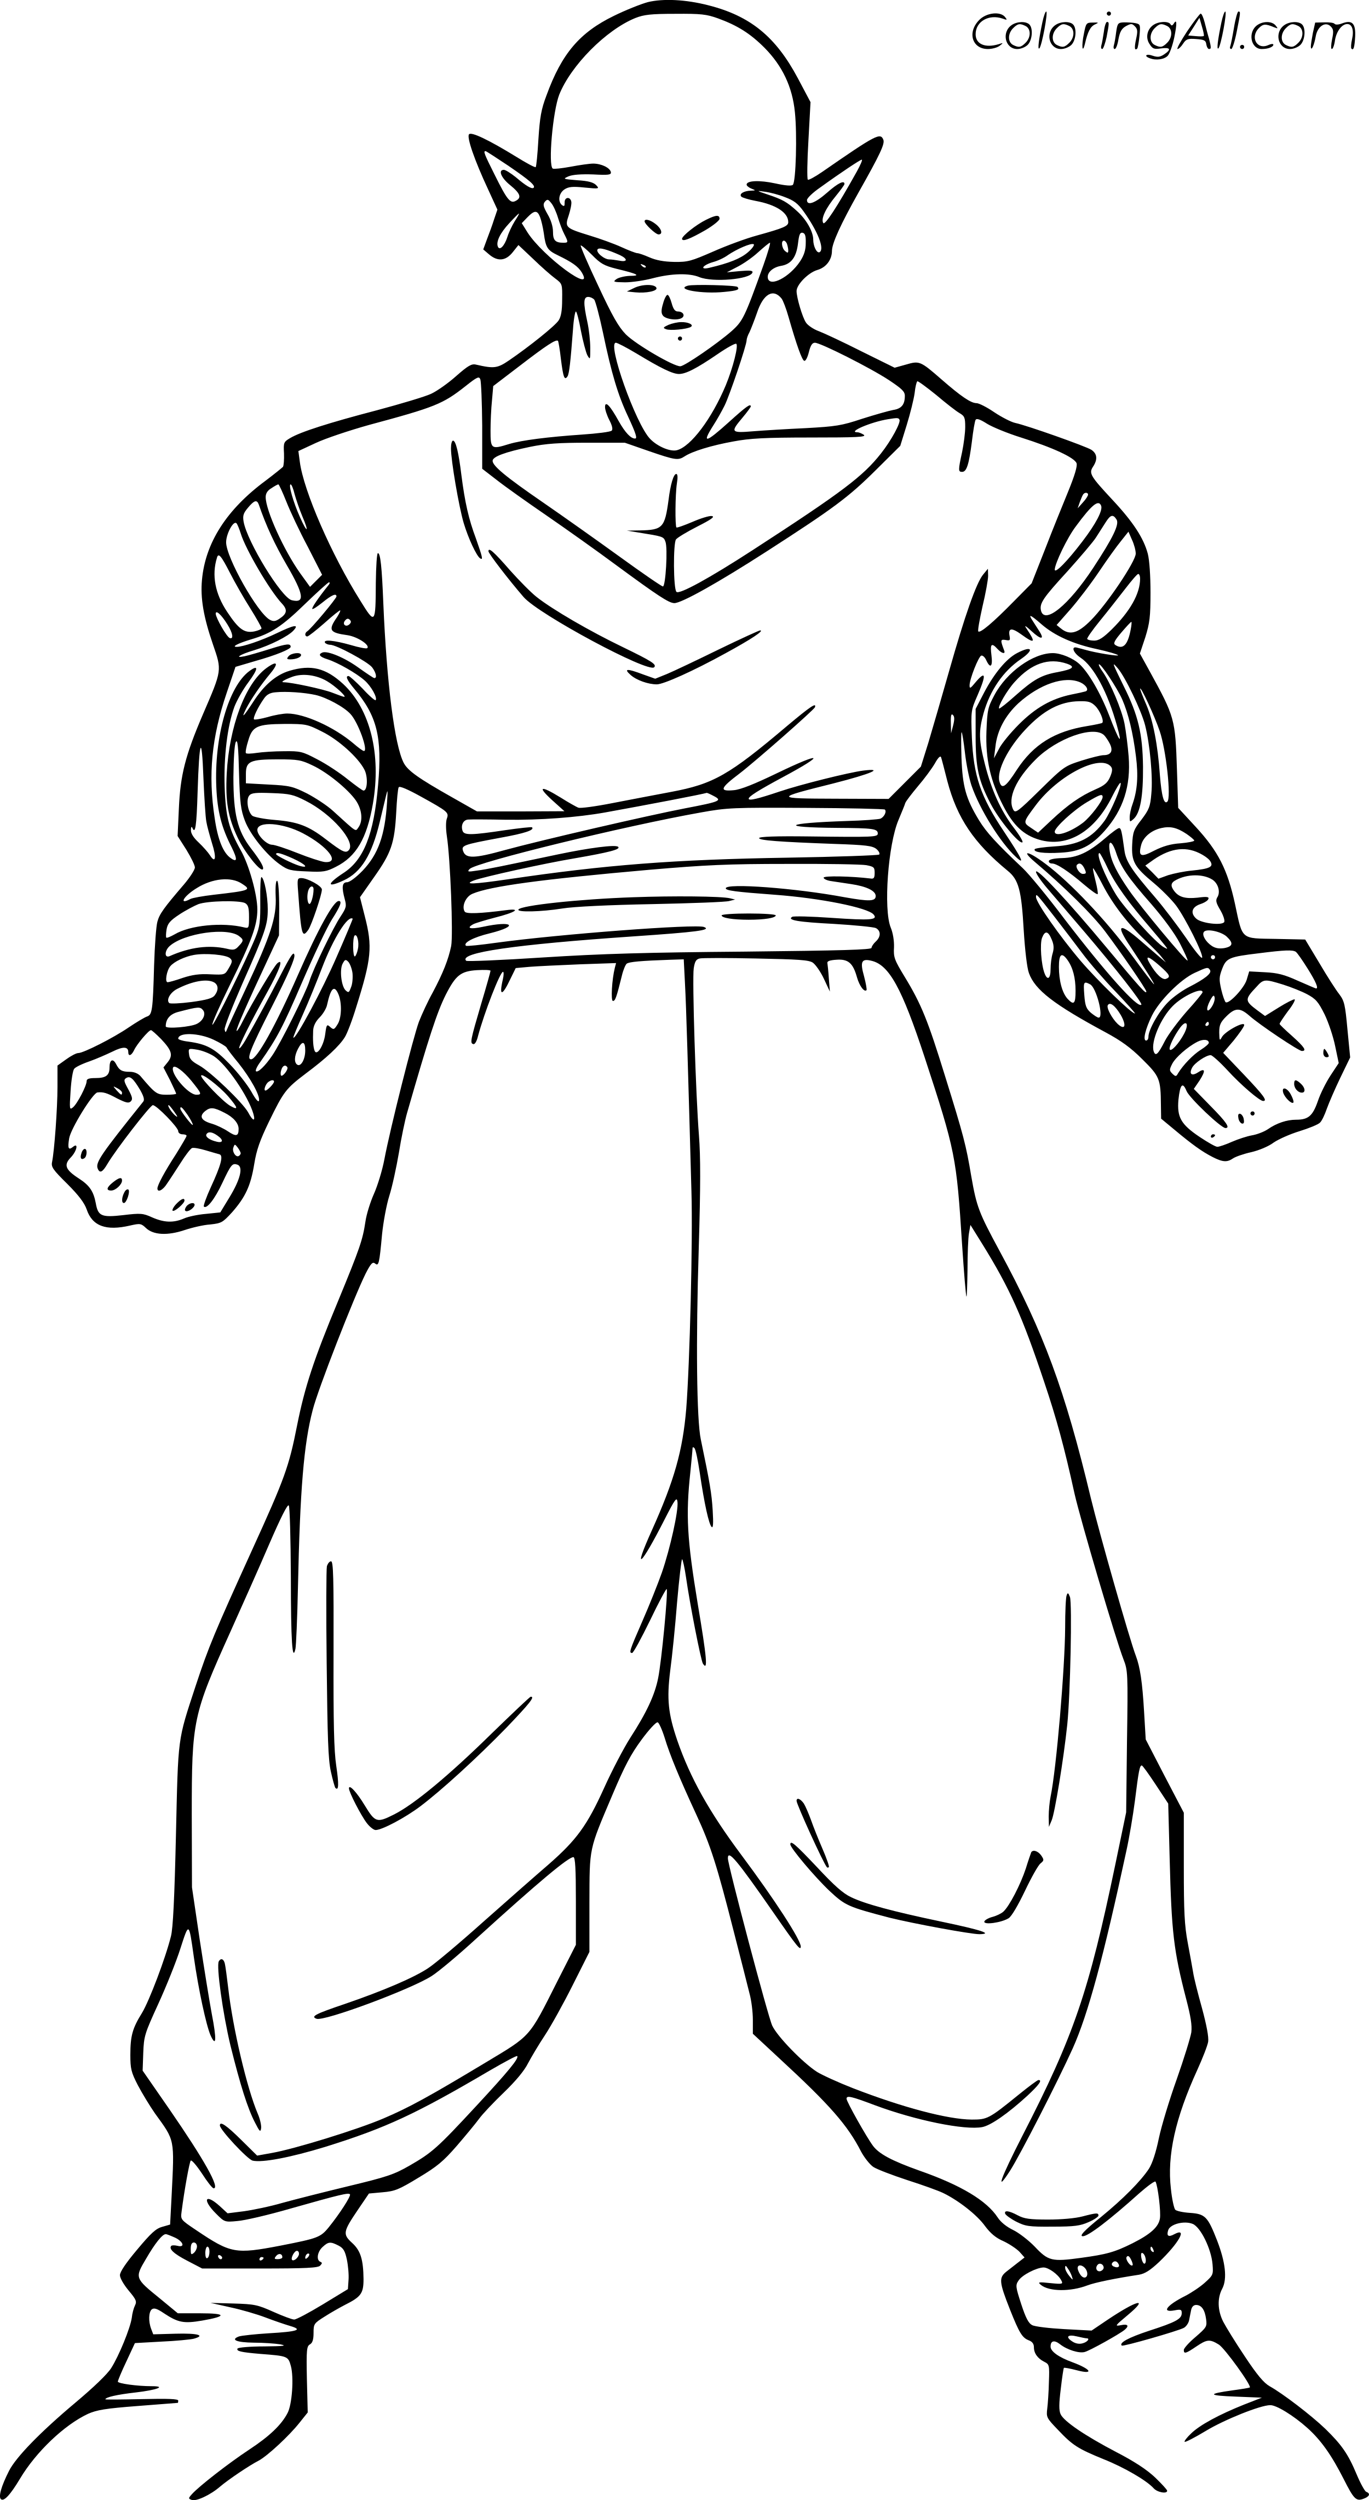 <?xml version="1.0" encoding="UTF-8"?>
<svg xmlns="http://www.w3.org/2000/svg" version="1.0" viewBox="0 0 657.552 1200.29" preserveAspectRatio="xMidYMid meet">
  <g transform="translate(-0.392,1200.536) scale(0.1,-0.1)" fill="#000000" stroke="none">
    <path d="M3115 11995 c-33 -9 -106 -38 -163 -66 -164 -80 -250 -181 -323 -381 -26 -68 -32 -106 -39 -211 -4 -71 -10 -131 -13 -134 -3 -3 -46 20 -94 50 -132 81 -214 120 -226 108 -13 -13 27 -127 91 -264 l45 -98 -16 -47 c-8 -26 -24 -69 -34 -95 l-18 -49 28 -24 c41 -35 80 -32 114 11 l27 34 71 -67 c38 -37 86 -79 105 -93 35 -26 35 -27 34 -102 0 -52 -5 -82 -17 -100 -17 -26 -139 -124 -237 -191 -57 -39 -73 -41 -160 -21 -21 5 -38 -5 -95 -55 -38 -34 -92 -72 -120 -85 -27 -13 -144 -48 -260 -79 -230 -60 -368 -104 -418 -134 -30 -18 -32 -21 -29 -73 1 -30 -1 -59 -5 -65 -5 -5 -42 -35 -83 -66 -187 -138 -290 -298 -306 -477 -8 -86 7 -177 53 -310 43 -125 44 -121 -48 -334 -85 -198 -109 -292 -116 -454 l-6 -131 42 -66 c22 -36 41 -74 41 -85 0 -11 -24 -48 -52 -81 -97 -113 -118 -142 -128 -179 -6 -20 -13 -115 -16 -211 -6 -217 -9 -237 -35 -245 -11 -4 -50 -27 -87 -52 -73 -50 -217 -123 -242 -123 -10 0 -36 -14 -58 -30 l-42 -30 0 -103 c0 -102 -15 -307 -26 -360 -5 -24 4 -37 73 -105 55 -55 82 -91 93 -122 27 -81 93 -105 209 -78 48 11 53 10 76 -12 36 -34 104 -37 185 -10 36 12 91 25 123 27 55 6 60 9 106 59 64 73 89 127 106 231 11 68 27 113 70 202 72 148 82 160 178 233 98 73 161 132 187 174 11 17 36 82 55 145 73 232 79 289 41 436 l-23 91 68 97 c82 116 98 162 106 310 3 61 8 115 12 121 4 7 42 -9 107 -45 130 -72 135 -76 124 -106 -5 -14 -5 -48 0 -82 17 -109 31 -475 21 -529 -13 -64 -39 -130 -89 -224 -23 -41 -52 -104 -66 -140 -27 -73 -138 -512 -166 -661 -10 -53 -33 -127 -50 -165 -17 -38 -36 -98 -41 -134 -13 -87 -27 -128 -131 -380 -117 -281 -160 -412 -197 -597 -39 -198 -59 -254 -216 -598 -180 -396 -209 -464 -272 -655 -87 -265 -83 -236 -94 -715 -7 -301 -14 -447 -24 -485 -26 -105 -104 -310 -139 -368 -46 -74 -56 -110 -56 -202 0 -66 4 -83 36 -145 20 -38 57 -99 82 -135 97 -134 94 -118 80 -400 l-7 -134 -38 -11 c-30 -8 -54 -30 -120 -109 -54 -64 -83 -107 -83 -123 0 -14 18 -45 42 -74 36 -43 40 -52 30 -72 -6 -12 -13 -38 -15 -58 -7 -50 -62 -184 -99 -242 -19 -30 -85 -93 -172 -166 -168 -141 -286 -262 -319 -328 -37 -73 -51 -123 -39 -135 14 -14 46 21 92 98 77 129 213 258 326 311 43 19 83 26 240 38 104 8 190 15 192 15 1 0 2 5 2 11 0 8 -49 10 -175 7 -96 -2 -175 -3 -175 -1 0 10 57 23 146 33 103 12 149 30 77 30 -71 0 -163 13 -163 22 0 5 18 49 41 97 l41 88 126 7 c70 3 141 10 157 14 58 16 19 27 -88 24 l-107 -3 -10 26 c-14 37 -12 81 3 94 11 8 25 4 60 -20 67 -44 94 -49 182 -34 121 21 117 35 -9 35 l-108 0 -86 71 c-121 98 -121 99 -67 190 44 76 79 119 95 119 5 0 25 -8 45 -17 40 -19 49 -49 11 -39 -12 3 -26 3 -29 0 -14 -14 11 -38 77 -72 l71 -37 277 0 c222 0 280 3 290 14 10 11 10 14 1 18 -21 8 -15 48 10 71 28 26 38 27 77 7 23 -12 31 -25 40 -67 6 -29 10 -73 8 -98 l-3 -44 -120 -73 c-66 -40 -128 -73 -138 -73 -10 0 -55 17 -100 37 -76 34 -90 37 -192 40 l-110 3 94 -21 c52 -11 128 -33 170 -49 42 -16 95 -34 119 -41 62 -18 36 -27 -104 -35 -65 -4 -129 -11 -142 -15 -43 -16 -12 -29 71 -30 45 0 102 -4 127 -8 35 -7 18 -9 -77 -10 -67 0 -124 -5 -128 -10 -7 -13 16 -18 110 -26 131 -10 133 -11 146 -58 15 -55 6 -185 -16 -226 -29 -56 -86 -111 -185 -176 -97 -64 -240 -175 -274 -213 -18 -20 -18 -22 -1 -28 21 -8 90 24 136 64 40 34 141 102 186 125 41 22 145 118 195 181 l40 50 -4 159 c-3 143 -1 159 15 168 12 7 17 23 17 55 0 43 2 46 53 78 28 18 72 43 97 56 78 39 90 55 90 124 -1 94 -14 137 -55 174 -46 42 -43 54 28 159 l53 78 66 6 c59 5 78 13 172 70 90 54 119 78 185 154 43 50 91 108 107 130 16 22 69 78 118 125 57 55 98 104 116 140 16 30 52 91 82 136 29 44 89 152 133 240 l80 159 0 235 c1 271 -4 249 111 520 58 137 88 194 139 263 36 49 71 87 78 84 6 -2 21 -35 33 -73 25 -83 71 -194 152 -369 70 -151 99 -243 181 -565 33 -129 67 -262 75 -295 9 -32 16 -89 16 -126 l0 -67 127 -118 c244 -225 328 -321 393 -448 15 -28 41 -61 58 -73 18 -12 92 -40 165 -64 72 -23 150 -51 172 -62 74 -36 163 -106 200 -158 27 -36 52 -57 89 -73 28 -13 62 -36 76 -50 l25 -28 -27 -21 c-15 -12 -42 -33 -59 -46 -38 -30 -37 -49 16 -183 45 -113 59 -136 91 -148 16 -6 24 -17 24 -33 0 -29 18 -54 50 -70 24 -12 25 -16 22 -97 -1 -47 -5 -104 -8 -128 -5 -41 -3 -45 52 -102 70 -74 95 -90 220 -141 98 -39 206 -102 239 -139 18 -20 65 -28 65 -12 0 5 -26 33 -57 63 -40 38 -99 77 -188 123 -151 79 -252 148 -267 182 -8 18 -8 50 1 121 6 53 13 99 15 101 2 2 29 -3 60 -11 86 -23 73 4 -19 38 -66 24 -105 52 -105 75 0 29 18 33 46 11 33 -26 90 -44 117 -37 23 5 166 85 192 106 24 20 17 30 -17 23 -31 -6 -29 -3 31 47 107 89 48 75 -98 -23 l-74 -50 -131 7 c-72 4 -141 12 -154 19 -18 9 -31 34 -53 101 -27 83 -28 91 -13 113 17 27 86 62 120 63 24 0 69 -32 85 -61 10 -19 8 -20 -53 -14 -57 6 -61 5 -44 -9 39 -32 142 -33 223 -2 37 14 135 34 247 51 29 5 53 20 97 61 96 92 138 168 74 134 -29 -16 -39 -9 -30 19 9 29 77 47 118 30 38 -16 89 -120 95 -194 4 -49 3 -52 -37 -88 -22 -20 -64 -48 -93 -63 -90 -45 -118 -82 -53 -70 31 6 35 4 35 -13 0 -28 -27 -43 -157 -85 -100 -33 -145 -58 -131 -71 5 -6 270 70 298 85 11 6 22 22 25 35 3 14 7 36 10 50 3 16 12 25 24 25 26 0 42 -23 48 -68 5 -36 2 -40 -51 -86 -31 -26 -56 -54 -56 -62 0 -20 9 -18 59 16 52 35 65 37 109 10 28 -17 158 -197 149 -206 -2 -2 -39 -8 -83 -14 -123 -17 -119 -25 16 -30 l125 -5 -85 -33 c-120 -48 -213 -98 -255 -139 -20 -19 -34 -37 -31 -40 3 -3 48 20 101 52 89 54 263 124 310 124 29 1 112 -50 178 -109 67 -60 117 -132 175 -246 49 -97 60 -108 96 -94 28 10 34 25 12 33 -7 3 -28 41 -46 84 -41 98 -72 142 -151 219 -68 65 -204 169 -267 204 -28 16 -60 54 -119 143 -45 67 -91 142 -104 167 -27 54 -29 113 -4 159 24 47 15 126 -25 230 -45 115 -57 128 -130 133 -33 2 -65 9 -71 15 -6 6 -16 51 -21 100 -19 161 21 340 127 572 25 55 49 116 52 135 3 22 -7 77 -30 162 -20 71 -39 147 -42 169 -4 22 -15 86 -26 143 -16 85 -19 149 -19 364 l0 261 -92 176 -91 176 -8 135 c-8 138 -19 212 -39 265 -30 78 -176 591 -217 760 -124 518 -226 794 -438 1185 -100 185 -110 211 -136 359 -25 149 -36 192 -126 481 -82 265 -113 344 -195 478 -48 79 -53 92 -50 140 1 31 -5 69 -16 95 -35 87 -13 398 38 517 15 36 30 72 32 80 3 9 31 45 61 81 31 36 67 85 81 109 16 29 27 39 30 30 3 -8 16 -59 30 -114 47 -178 127 -297 290 -431 53 -43 66 -93 77 -285 6 -97 16 -182 25 -206 29 -81 120 -151 369 -285 74 -40 120 -73 176 -129 83 -82 88 -94 89 -220 l1 -65 64 -53 c86 -72 134 -106 183 -131 49 -25 70 -26 98 -7 11 8 51 22 87 30 39 9 84 28 108 46 23 16 79 41 125 55 45 14 90 32 98 41 9 8 23 38 33 67 10 28 39 95 65 149 l47 97 -13 134 c-11 120 -15 137 -39 169 -16 20 -59 87 -96 150 l-68 113 -142 3 c-169 3 -158 -7 -195 167 -36 166 -81 254 -189 371 l-84 91 -6 184 c-8 243 -11 253 -130 470 l-48 87 26 78 c21 68 25 98 25 214 0 81 -5 156 -13 187 -20 75 -70 152 -169 258 -107 115 -115 128 -94 160 23 35 20 62 -8 81 -27 17 -309 117 -366 129 -19 4 -64 27 -100 51 -35 24 -74 44 -86 44 -27 0 -75 33 -168 114 -102 89 -106 90 -171 71 l-54 -15 -158 78 c-87 44 -179 87 -205 97 -26 9 -55 29 -63 42 -17 25 -45 120 -45 151 0 31 56 88 99 101 43 12 71 49 71 93 1 37 42 127 128 280 104 184 126 232 119 252 -14 36 -34 26 -294 -154 -35 -24 -66 -41 -69 -37 -4 4 -3 89 3 189 l10 183 -61 115 c-106 199 -228 299 -430 350 -109 28 -217 33 -291 15z m338 -78 c93 -34 154 -72 223 -141 85 -86 134 -187 146 -310 11 -105 5 -333 -10 -348 -6 -6 -35 -4 -85 7 -74 16 -137 14 -137 -6 0 -5 10 -14 23 -19 22 -9 22 -9 -3 -10 -34 -1 -58 -16 -45 -29 6 -5 36 -14 68 -20 98 -18 157 -56 157 -102 0 -19 -20 -28 -150 -64 -52 -14 -147 -49 -210 -77 -106 -46 -121 -51 -188 -50 -50 1 -87 8 -119 22 -25 11 -51 20 -58 20 -7 0 -41 13 -76 29 -35 16 -104 41 -154 56 -117 36 -119 39 -99 98 8 25 14 54 12 64 -5 26 -33 23 -32 -4 0 -18 -2 -20 -13 -12 -21 18 -15 57 12 75 20 13 39 15 97 9 71 -7 72 -6 55 12 -13 13 -38 20 -90 23 -70 6 -71 6 -42 19 20 8 60 11 118 9 75 -4 87 -2 85 11 -4 21 -46 41 -85 41 -17 0 -66 -7 -108 -15 -43 -8 -82 -12 -86 -9 -23 14 0 275 31 355 56 140 225 311 366 368 41 16 74 20 191 20 125 1 150 -2 206 -22z m-1008 -707 c104 -71 132 -96 122 -106 -8 -8 -37 9 -86 51 -24 19 -49 35 -57 35 -29 0 -13 -39 31 -74 49 -40 55 -60 26 -75 -26 -14 -41 4 -101 125 -49 98 -56 114 -44 114 3 0 52 -32 109 -70z m1675 -27 c-97 -174 -155 -262 -162 -248 -12 20 12 71 61 130 22 27 41 53 41 57 0 20 -32 4 -84 -42 -57 -50 -96 -64 -96 -35 0 9 28 36 63 60 104 75 192 133 200 134 5 0 -6 -25 -23 -56z m-346 -124 c43 -16 62 -30 90 -69 68 -95 101 -179 77 -195 -13 -8 -31 27 -31 60 0 38 -33 97 -78 137 -48 44 -70 56 -142 80 -54 18 -54 19 -13 13 24 -3 67 -14 97 -26z m-1090 -99 c8 -26 21 -61 30 -78 20 -39 20 -42 -3 -42 -40 0 -51 11 -51 53 0 25 -10 57 -26 84 -21 37 -23 47 -13 60 12 13 15 13 31 -7 10 -12 24 -43 32 -70z m-86 3 c6 -16 14 -50 18 -78 9 -68 17 -81 67 -105 68 -33 97 -53 115 -82 66 -110 -186 76 -260 191 l-28 45 27 28 c34 35 48 35 61 1z m-122 -20 c-13 -21 -29 -55 -35 -75 -14 -44 -38 -68 -46 -46 -9 23 11 65 56 113 23 25 43 45 45 45 3 0 -7 -17 -20 -37z m1398 -105 c0 -33 -8 -58 -27 -87 -50 -76 -146 -126 -155 -81 -5 26 23 52 63 59 49 8 74 41 82 109 5 41 9 52 22 50 12 -3 16 -15 15 -50z m-90 -4 c3 -9 6 -23 6 -31 0 -13 -3 -13 -15 -3 -16 13 -21 50 -6 50 5 0 12 -7 15 -16z m-188 -40 c-35 -30 -90 -52 -184 -74 -49 -12 -35 12 16 27 23 6 55 21 71 33 42 29 113 60 125 53 5 -4 -7 -21 -28 -39z m75 -61 c-91 -253 -99 -269 -154 -318 -70 -61 -223 -166 -245 -168 -31 -2 -214 105 -262 153 -35 36 -64 86 -133 234 -49 103 -86 190 -84 193 3 2 27 -18 54 -45 41 -42 58 -52 118 -67 104 -25 119 -34 64 -34 -25 -1 -54 -8 -65 -16 -17 -13 -14 -14 42 -15 33 0 94 9 135 20 89 23 174 25 222 5 64 -26 244 -11 255 22 3 10 -12 11 -60 7 l-63 -6 50 26 c28 14 73 45 100 70 28 25 53 46 57 46 4 0 -10 -48 -31 -107z m-688 47 c37 -18 35 -34 -4 -26 -17 3 -39 6 -49 6 -24 0 -65 34 -56 48 7 11 44 1 109 -28z m122 -58 c-3 -3 -11 0 -18 7 -9 10 -8 11 6 5 10 -3 15 -9 12 -12z m653 -150 c7 -9 22 -48 33 -87 39 -136 65 -209 76 -212 6 -2 16 17 22 42 8 32 16 45 29 45 27 0 265 -120 355 -179 63 -42 77 -55 77 -76 0 -42 -16 -62 -57 -68 -21 -4 -88 -23 -148 -42 -99 -33 -126 -37 -271 -45 -88 -4 -202 -11 -252 -15 -108 -9 -111 -5 -52 65 22 26 40 51 40 54 0 16 -22 0 -104 -74 -113 -102 -133 -107 -76 -17 17 26 41 69 54 95 24 48 106 290 106 314 0 7 6 25 14 39 7 15 23 56 36 93 30 91 78 118 118 68z m-900 -5 c6 -7 25 -78 42 -158 41 -197 72 -300 120 -402 39 -84 46 -107 34 -107 -20 0 -47 28 -78 83 -42 76 -66 101 -66 68 0 -12 9 -40 21 -63 14 -27 17 -44 11 -50 -6 -6 -70 -14 -144 -19 -161 -11 -288 -27 -348 -45 -87 -27 -90 -25 -90 64 0 42 3 108 7 145 l6 69 131 100 c125 96 171 126 180 117 2 -2 9 -41 14 -87 11 -87 17 -106 32 -83 8 14 14 66 26 224 3 48 10 87 14 87 4 0 15 -42 24 -92 10 -51 24 -104 31 -118 14 -24 14 -22 14 35 0 33 -6 89 -14 125 -20 92 -19 120 4 120 10 0 23 -6 29 -13z m202 -258 c119 -72 175 -99 205 -99 33 0 84 26 185 95 45 31 85 53 90 50 12 -7 -15 -114 -50 -199 -67 -160 -168 -295 -235 -312 -32 -8 -94 18 -129 55 -69 72 -207 461 -164 461 7 0 51 -23 98 -51z m-740 -349 l0 -205 70 -54 c38 -30 145 -106 237 -169 93 -64 244 -171 337 -240 200 -147 253 -182 279 -182 35 0 210 98 443 248 323 208 393 260 525 391 l117 116 31 100 c17 55 34 124 38 153 3 29 9 54 13 57 3 2 44 -28 91 -66 46 -39 96 -78 112 -87 24 -14 27 -22 27 -67 0 -27 -7 -81 -15 -120 -19 -87 -19 -95 0 -95 22 0 33 36 47 145 6 52 14 99 18 105 5 8 22 2 55 -19 26 -16 99 -46 163 -66 155 -49 258 -97 267 -124 4 -14 -9 -58 -40 -134 -25 -61 -76 -186 -111 -277 l-65 -165 -87 -88 c-99 -101 -160 -152 -169 -143 -4 3 6 57 20 120 15 62 27 129 27 147 l-1 34 -23 -28 c-33 -40 -89 -201 -163 -462 -36 -126 -81 -282 -100 -345 l-36 -115 -77 -77 -78 -78 -254 1 c-297 1 -297 2 -9 74 180 46 245 74 141 61 -70 -9 -302 -67 -400 -100 -107 -36 -150 -46 -150 -35 0 11 46 40 165 104 207 111 190 124 -26 20 -112 -54 -177 -80 -210 -83 -72 -7 -67 9 27 80 77 59 358 306 362 318 9 25 -23 3 -134 -90 -279 -236 -353 -278 -555 -316 -74 -14 -201 -38 -283 -54 -81 -16 -155 -26 -164 -22 -9 3 -48 25 -86 49 -96 59 -113 54 -41 -12 l60 -54 -210 -1 -210 0 -120 68 c-161 91 -212 127 -232 165 -44 85 -82 385 -98 767 -7 176 -14 240 -26 240 -5 0 -9 -64 -10 -142 -1 -200 -3 -202 -74 -87 -139 221 -273 528 -291 667 l-7 52 84 39 c47 22 161 60 254 86 320 86 356 101 464 186 58 46 66 49 72 33 4 -11 8 -111 9 -224z m2004 31 c8 -13 -39 -100 -89 -163 -86 -109 -183 -183 -615 -463 -208 -135 -354 -215 -367 -201 -15 14 -16 235 -2 252 7 9 54 37 103 62 67 34 85 47 69 50 -12 2 -54 -11 -93 -28 -40 -17 -74 -29 -77 -27 -7 8 -6 158 2 211 5 30 4 46 -3 46 -13 0 -28 -51 -37 -125 -18 -133 -28 -144 -138 -146 l-62 -1 55 -9 c118 -19 121 -19 130 -44 12 -30 1 -215 -12 -215 -6 0 -99 64 -208 143 -108 78 -273 195 -366 259 -182 125 -244 177 -244 201 0 20 59 42 179 67 78 16 138 20 278 20 l178 0 115 -40 c128 -44 141 -46 173 -25 37 24 128 52 233 71 80 15 151 19 372 19 220 0 269 2 255 13 -9 6 -23 12 -30 12 -52 0 65 50 147 63 44 7 49 7 54 -2z m-2945 -393 c18 -46 64 -144 103 -217 l69 -135 -29 -29 -29 -29 -47 65 c-79 111 -166 303 -166 366 0 18 9 32 28 43 15 10 29 18 33 18 3 0 20 -37 38 -82z m40 35 c7 -25 23 -73 37 -106 34 -79 24 -84 -11 -5 -32 71 -57 158 -45 158 4 0 13 -21 19 -47z m3811 -2 c0 -6 -11 -23 -25 -38 l-25 -28 10 29 c6 16 13 33 16 37 7 12 24 11 24 0z m-3983 -48 c35 -102 77 -192 134 -290 83 -142 89 -185 24 -169 -50 13 -214 281 -231 377 -5 29 -1 41 21 67 30 36 43 40 52 15z m4046 -6 c8 -22 -25 -86 -91 -172 -70 -92 -132 -156 -132 -134 1 30 60 153 101 207 78 106 110 131 122 99z m74 -66 c14 -23 -17 -87 -113 -233 -118 -179 -233 -272 -250 -204 -8 35 9 60 130 192 59 66 120 137 134 159 14 22 35 55 46 72 24 38 36 41 53 14z m-4207 -66 c23 -76 139 -274 198 -337 28 -30 25 -49 -12 -73 -19 -13 -29 -14 -46 -5 -59 32 -210 299 -210 372 0 41 36 107 50 91 4 -4 13 -26 20 -48z m4299 -97 c1 -36 -139 -244 -215 -320 -63 -64 -102 -74 -144 -40 l-21 17 66 75 c36 41 98 122 137 180 39 58 87 125 107 149 l35 44 17 -39 c10 -21 18 -51 18 -66z m-4351 -92 c24 -47 68 -124 98 -171 30 -48 54 -91 54 -96 0 -4 -16 -11 -35 -15 -48 -9 -75 11 -130 94 -58 87 -75 176 -49 260 7 25 20 10 62 -72z m4372 -28 c0 -73 -48 -157 -137 -245 -40 -39 -61 -53 -83 -53 -16 0 -31 3 -34 8 -2 4 25 43 61 87 36 44 90 113 121 153 30 39 58 72 63 72 5 0 9 -10 9 -22z m-3897 -30 c-52 -65 -83 -111 -79 -116 3 -3 25 12 50 32 43 35 66 45 66 28 0 -10 -123 -157 -140 -167 -13 -8 -13 -25 0 -25 5 0 42 29 82 64 40 36 74 63 76 61 2 -2 -5 -16 -15 -32 -44 -63 -37 -75 50 -87 47 -7 109 -47 95 -62 -4 -4 -40 3 -80 15 -78 22 -133 28 -123 11 3 -5 15 -10 25 -10 29 0 179 -81 201 -108 19 -25 25 -52 11 -52 -4 0 -38 23 -76 50 -66 48 -148 82 -173 73 -23 -9 -14 -21 25 -33 49 -16 137 -66 177 -101 32 -28 63 -84 53 -95 -3 -3 -32 22 -63 56 -32 33 -62 60 -67 60 -16 0 -8 -19 28 -62 109 -130 134 -230 114 -460 -20 -238 -69 -361 -167 -424 -81 -53 -80 -73 2 -35 84 39 135 122 173 281 11 47 25 103 30 125 8 34 9 30 5 -30 -10 -161 -43 -251 -117 -329 -32 -33 -63 -56 -75 -56 -24 0 -27 -23 -11 -82 9 -33 7 -41 -20 -82 -35 -52 -131 -250 -150 -311 -17 -55 -141 -303 -178 -356 -35 -52 -70 -85 -79 -76 -3 4 6 24 21 44 81 115 109 169 201 383 56 129 120 265 143 301 42 66 50 89 33 89 -25 0 -98 -132 -196 -355 -107 -243 -197 -405 -225 -405 -23 0 -5 47 101 255 77 152 110 228 107 245 -3 20 -16 2 -66 -95 -57 -111 -107 -203 -169 -313 -14 -24 -27 -41 -30 -39 -5 6 53 123 136 272 59 107 78 162 47 136 -16 -14 -118 -184 -165 -276 -16 -33 -30 -54 -31 -48 0 14 50 128 146 333 l58 125 1 129 c0 78 -4 131 -10 133 -6 2 -9 -26 -7 -75 5 -100 -24 -188 -141 -438 -46 -98 -88 -188 -92 -199 -7 -18 -9 -18 -12 -2 -3 9 36 108 85 220 111 250 122 283 122 358 0 61 -16 146 -30 154 -4 3 -7 -48 -6 -113 1 -102 -2 -124 -23 -177 -44 -108 -203 -430 -207 -419 -3 6 36 93 85 193 105 213 131 285 131 360 0 73 -41 217 -80 285 -56 100 -72 159 -77 301 -5 147 13 296 47 388 12 31 42 84 67 117 48 65 50 87 5 54 -101 -74 -170 -318 -159 -559 5 -115 25 -193 74 -288 28 -57 27 -74 -5 -51 -36 25 -62 88 -77 192 -32 209 -15 386 58 602 l42 124 95 28 c100 28 170 57 170 68 0 17 -17 16 -99 -10 -48 -15 -103 -31 -122 -35 -53 -11 -22 9 46 29 76 23 164 67 189 95 28 31 3 27 -82 -14 -73 -35 -162 -65 -191 -65 -27 0 6 17 69 36 96 28 149 63 258 169 59 57 111 104 116 105 5 0 4 -6 -1 -12z m-487 -190 c26 -41 31 -72 12 -66 -15 5 -67 96 -68 117 0 20 27 -4 56 -51z m3911 0 c62 -54 153 -95 267 -119 50 -11 95 -24 100 -29 7 -7 -107 11 -158 26 -11 3 -29 8 -38 10 -31 9 -20 -24 16 -48 64 -42 131 -168 175 -327 28 -100 12 -79 -38 51 -42 108 -99 205 -142 245 -31 29 -90 53 -128 53 -95 0 -222 -91 -281 -202 -31 -58 -34 -71 -38 -173 -5 -134 19 -239 80 -357 49 -96 99 -142 174 -164 134 -39 265 38 349 206 20 40 38 70 41 67 9 -9 -46 -138 -76 -181 -61 -84 -125 -117 -242 -124 -49 -3 -91 -9 -94 -13 -9 -15 44 -22 125 -17 93 5 146 32 211 105 89 101 126 215 115 357 -4 50 -13 121 -20 158 -14 69 -68 196 -105 249 -12 16 -20 32 -18 35 8 7 87 -112 112 -168 30 -69 52 -161 66 -273 12 -94 7 -163 -16 -229 -8 -21 -14 -50 -14 -64 0 -24 1 -24 19 -8 32 29 46 109 45 251 -2 158 -23 247 -92 385 -57 116 -59 122 -29 87 36 -42 113 -203 131 -273 23 -90 38 -249 30 -329 -5 -62 -11 -76 -47 -124 -38 -48 -42 -60 -45 -120 -4 -82 11 -108 104 -185 36 -30 85 -79 107 -108 44 -59 131 -232 125 -250 -3 -7 -37 35 -76 93 -40 58 -108 148 -152 199 -109 126 -138 170 -145 221 -13 94 -16 109 -26 109 -6 0 -36 -22 -67 -49 -80 -68 -133 -93 -206 -95 -38 -1 -61 -6 -64 -13 -2 -7 4 -13 15 -13 23 0 80 -38 156 -103 32 -27 60 -47 63 -44 3 2 -2 31 -10 63 -8 32 -14 60 -12 61 2 2 23 -34 46 -79 48 -93 121 -188 207 -269 32 -30 67 -65 77 -79 l20 -25 -25 21 c-13 11 -56 48 -95 82 -106 92 -124 81 -50 -28 69 -104 117 -180 113 -180 -3 0 -53 66 -113 148 -116 158 -290 342 -408 430 -83 63 -123 70 -51 9 141 -119 277 -253 337 -333 74 -98 198 -278 198 -289 0 -15 -29 17 -189 209 -188 226 -340 389 -341 366 0 -9 24 -44 53 -78 28 -33 111 -130 183 -214 145 -170 277 -338 270 -346 -18 -18 -169 151 -368 410 -82 109 -173 219 -201 245 -127 120 -175 172 -211 231 -63 104 -79 161 -84 302 -2 69 -2 123 1 120 3 -3 10 -48 16 -100 6 -53 20 -122 31 -155 39 -114 139 -275 214 -344 45 -42 29 -8 -57 121 -114 170 -147 269 -155 453 -5 129 -4 131 27 202 44 101 40 122 -11 61 -23 -28 -27 -30 -27 -13 0 31 43 138 56 143 7 2 18 -8 24 -22 20 -43 32 -31 25 24 -7 54 0 62 29 30 20 -22 40 -27 32 -7 -19 50 -18 54 7 50 21 -4 23 -2 19 20 -7 38 10 40 56 7 66 -48 72 -41 24 30 -11 16 -2 11 25 -14 45 -42 65 -43 38 -1 -9 14 -23 36 -32 50 -23 35 -12 31 43 -17z m-3324 1 c-17 -17 -37 -1 -22 17 8 10 15 12 23 4 7 -7 7 -13 -1 -21z m3752 -25 c-14 -75 -37 -99 -74 -75 -11 7 -5 20 29 60 24 28 45 51 48 51 2 0 1 -16 -3 -36z m-306 -165 c42 -15 29 -26 -44 -40 -79 -14 -116 -35 -204 -113 -41 -37 -76 -64 -78 -62 -8 8 38 88 75 128 80 89 163 117 251 87z m65 -90 c28 -13 42 -38 23 -43 -6 -2 -37 -9 -68 -15 -95 -20 -171 -63 -251 -143 -40 -40 -84 -93 -96 -118 l-24 -45 7 55 c8 78 47 150 110 209 103 93 224 134 299 100z m380 -233 c31 -90 56 -320 37 -339 -16 -16 -28 26 -36 128 -10 145 -33 262 -65 337 -17 39 -30 73 -30 77 2 15 70 -132 94 -203z m-309 120 c22 -22 43 -72 33 -81 -2 -2 -34 -9 -71 -15 -157 -25 -259 -88 -339 -210 -54 -84 -73 -97 -84 -55 -13 51 41 159 125 248 87 93 167 135 259 136 43 1 57 -3 77 -23z m-683 -93 l-10 -38 -1 50 c-1 36 2 46 10 38 8 -8 8 -22 1 -50z m725 -47 c6 -6 19 -24 27 -40 18 -35 7 -56 -30 -56 -13 0 -60 -12 -105 -26 -81 -26 -85 -28 -200 -141 -108 -106 -118 -113 -128 -95 -29 54 12 147 108 242 101 101 278 164 328 116z m-4312 -415 c3 -20 16 -66 27 -103 23 -71 17 -101 -10 -58 -9 14 -33 41 -54 61 -25 23 -38 44 -37 60 0 13 3 18 6 12 15 -37 21 5 26 170 8 255 20 284 28 68 4 -95 10 -190 14 -210z m4345 264 c8 -10 7 -23 -4 -49 -12 -28 -26 -41 -70 -60 -73 -32 -133 -74 -212 -148 l-64 -60 -34 23 c-39 26 -39 26 23 109 108 144 310 247 361 185z m-1908 -141 c43 -22 31 -27 -137 -59 -177 -34 -700 -155 -868 -201 -144 -40 -185 -41 -198 -6 -11 29 -2 32 175 65 123 22 169 38 155 51 -2 2 -60 -4 -129 -14 -160 -24 -196 -25 -204 -4 -10 27 3 54 27 55 12 1 94 1 182 -1 163 -2 340 11 475 35 205 37 466 87 488 94 2 1 17 -6 34 -15z m1868 -5 c0 -19 -58 -95 -94 -123 -62 -47 -136 -71 -136 -43 0 20 90 103 154 141 64 38 76 42 76 25z m-1046 -60 c10 -10 -4 -37 -22 -44 -9 -3 -82 -9 -162 -11 -301 -10 -329 -31 -43 -33 169 -1 193 -4 193 -27 0 -17 -18 -18 -332 -14 -158 2 -238 -1 -238 -8 0 -11 93 -18 363 -28 150 -5 181 -9 200 -24 12 -10 18 -22 14 -27 -5 -4 -203 -11 -440 -15 -547 -9 -872 -34 -1345 -104 -165 -24 -215 -26 -161 -5 46 17 334 81 484 106 167 29 221 43 208 55 -11 12 -140 -5 -288 -36 -266 -56 -342 -72 -390 -78 -45 -7 -48 -6 -35 8 32 32 744 206 1110 271 128 23 154 24 507 22 204 -1 374 -5 377 -8z m1449 -117 c20 -14 37 -28 37 -32 0 -4 -30 -10 -66 -13 -47 -3 -84 -14 -126 -35 -66 -35 -78 -28 -62 30 11 36 48 67 95 78 44 10 75 3 122 -28z m-338 -91 c22 -67 57 -119 169 -246 58 -67 112 -140 137 -188 22 -43 39 -80 37 -83 -6 -6 -226 258 -280 336 -59 85 -86 139 -94 189 -9 58 11 53 31 -8z m399 -1 c23 -11 47 -28 53 -39 17 -27 -1 -36 -88 -45 -36 -3 -88 -14 -114 -22 l-47 -17 -31 32 -32 31 24 17 c87 65 163 78 235 43z m-439 -74 c35 -74 101 -166 205 -286 31 -36 62 -74 70 -84 14 -18 14 -19 -6 -8 -37 20 -191 189 -230 253 -54 89 -98 199 -79 199 3 0 21 -33 40 -74z m-1160 16 c36 -7 40 -10 40 -37 0 -24 -4 -30 -20 -27 -91 11 -225 14 -225 4 0 -6 15 -13 33 -16 17 -3 63 -9 100 -15 73 -11 117 -32 117 -57 0 -26 -30 -27 -149 -6 -235 44 -571 69 -571 43 0 -11 46 -17 235 -31 218 -16 448 -62 475 -95 22 -26 -14 -29 -201 -16 -99 7 -184 9 -190 5 -26 -16 28 -25 201 -34 100 -6 190 -15 201 -20 25 -14 24 -42 -1 -65 -11 -10 -20 -24 -20 -30 0 -9 -143 -13 -607 -18 -475 -4 -687 -10 -970 -28 -199 -13 -366 -20 -370 -16 -38 39 233 78 802 117 306 21 377 30 341 45 -37 16 -703 -35 -995 -75 -79 -11 -146 -18 -149 -15 -15 14 36 41 115 60 141 35 111 62 -34 31 -61 -13 -82 -7 -45 13 10 5 56 19 102 31 100 25 131 46 55 36 -123 -16 -192 -19 -199 -7 -16 25 5 73 38 86 85 36 329 69 851 115 270 23 373 28 660 28 187 1 358 -2 380 -6z m1045 -11 c13 -26 13 -31 -5 -31 -16 0 -38 34 -28 44 11 11 22 6 33 -13z m618 -59 c27 -18 39 -59 23 -84 -9 -15 -7 -26 15 -63 14 -24 22 -50 18 -56 -11 -18 -110 -6 -134 16 -30 27 -22 56 19 70 19 6 37 17 39 25 4 10 -7 12 -52 6 -59 -6 -90 2 -113 33 -18 24 -16 39 10 52 53 29 131 30 175 1z m-4662 -19 c47 -30 40 -33 -135 -53 -52 -6 -102 -15 -112 -20 -59 -32 -34 13 30 52 75 47 165 56 217 21z m3906 -163 c40 -52 100 -130 132 -173 32 -43 103 -125 158 -182 55 -58 97 -105 93 -105 -17 0 -177 155 -261 253 -98 115 -214 280 -214 306 0 19 1 18 92 -99z m-3891 70 c15 -9 19 -22 19 -66 0 -53 -1 -56 -22 -51 -105 26 -261 11 -335 -33 -20 -11 -38 -19 -40 -16 -3 3 -2 21 1 40 5 28 17 42 61 71 30 20 72 42 92 50 45 16 196 19 224 5z m440 -258 c-68 -157 -198 -399 -208 -388 -2 1 19 52 46 112 27 60 68 161 92 224 54 141 124 253 147 235 1 -1 -33 -83 -77 -183z m-467 98 c21 -16 20 -22 -4 -47 -16 -18 -25 -20 -57 -12 -85 19 -176 8 -275 -36 -25 -10 -24 26 0 48 69 63 282 93 336 47z m4742 -1 c33 -31 30 -47 -11 -55 -25 -4 -43 -1 -60 10 -29 19 -49 52 -39 67 11 18 83 3 110 -22z m-841 -13 c11 -25 12 -43 5 -67 -6 -19 -10 -53 -10 -76 0 -46 -15 -57 -29 -20 -16 41 -23 141 -12 170 14 36 29 34 46 -7z m-3332 -46 c-3 -17 -10 -33 -14 -36 -11 -6 -12 89 -2 100 12 11 23 -32 16 -64z m4562 -95 c40 -64 53 -95 40 -95 -2 0 -41 17 -87 37 -66 30 -98 38 -159 41 l-75 4 -12 -40 c-12 -40 -85 -118 -101 -108 -4 3 -14 30 -21 60 -11 49 -11 60 4 100 20 52 33 58 176 75 125 16 164 17 178 7 7 -5 32 -41 57 -81z m-5176 50 c12 -11 11 -18 -6 -47 -19 -33 -19 -33 -89 -30 -51 3 -86 -2 -132 -17 -34 -12 -67 -21 -73 -21 -14 0 -5 56 13 77 18 22 69 46 113 54 55 10 157 1 174 -16z m4022 -8 c26 -36 39 -86 39 -148 0 -63 -8 -71 -38 -39 -26 28 -42 87 -42 154 0 61 13 72 41 33z m709 13 c0 -5 -4 -10 -10 -10 -5 0 -10 5 -10 10 0 6 5 10 10 10 6 0 10 -4 10 -10z m-1932 -26 c13 -9 37 -43 53 -77 l29 -62 -5 62 c-2 34 -6 68 -7 75 -2 9 11 14 44 16 56 4 79 -16 98 -84 12 -42 35 -73 46 -62 2 3 -3 33 -12 67 -20 70 -12 86 36 74 85 -20 146 -132 255 -463 148 -451 153 -477 180 -900 9 -134 18 -247 21 -249 2 -2 4 56 5 130 0 74 3 152 7 174 l7 40 56 -90 c134 -216 193 -349 298 -663 60 -178 97 -314 146 -537 29 -128 199 -703 235 -795 21 -54 22 -64 17 -395 l-4 -340 -52 -250 c-128 -613 -198 -820 -447 -1304 -104 -203 -132 -280 -59 -167 50 78 231 432 301 587 74 164 149 442 258 949 14 63 32 171 41 240 18 145 23 170 33 170 4 0 34 -42 67 -92 l60 -91 7 -265 c9 -354 19 -440 79 -672 22 -84 29 -127 25 -161 -4 -25 -35 -126 -70 -225 -35 -98 -74 -226 -86 -284 -14 -68 -31 -119 -47 -145 -39 -60 -127 -148 -230 -232 -82 -66 -107 -93 -88 -93 26 0 127 77 273 208 39 34 73 59 76 54 11 -18 27 -148 21 -178 -7 -40 -45 -74 -130 -117 -88 -44 -126 -54 -250 -71 -139 -19 -156 -15 -221 54 -30 31 -77 67 -104 80 -31 15 -59 37 -74 60 -53 81 -176 155 -376 225 -132 47 -194 80 -223 119 -30 40 -127 212 -127 226 0 17 22 12 136 -31 196 -73 432 -121 516 -105 41 8 123 65 216 150 58 54 73 76 54 76 -5 0 -48 -32 -96 -71 -143 -116 -150 -119 -225 -119 -115 1 -331 58 -571 151 -69 27 -146 62 -172 78 -67 43 -191 170 -215 222 -20 42 -213 771 -213 803 0 44 42 -6 220 -262 113 -163 130 -184 130 -161 0 32 -126 226 -285 439 -156 209 -246 371 -308 550 -44 129 -51 198 -34 335 9 66 24 213 33 328 10 114 21 207 24 207 3 0 12 -39 19 -87 18 -127 71 -397 81 -414 25 -39 19 27 -25 288 -51 310 -58 423 -35 634 5 52 10 101 10 108 0 10 3 11 9 5 6 -5 17 -58 26 -119 22 -150 44 -248 57 -260 7 -7 9 15 5 80 -5 81 -13 129 -57 340 -20 93 -24 470 -10 915 9 306 9 439 1 545 -15 189 -33 750 -25 802 5 32 11 43 28 47 11 3 133 3 271 0 203 -4 254 -7 273 -20z m1666 -15 c50 -44 54 -54 30 -63 -17 -6 -48 23 -77 73 -25 42 -9 39 47 -10z m-3877 -35 c2 -22 0 -52 -7 -68 -10 -27 -12 -28 -27 -14 -20 21 -29 99 -13 128 11 20 14 21 27 8 8 -9 17 -33 20 -54z m1597 -51 c6 -108 15 -421 31 -998 7 -231 -8 -826 -25 -1043 -17 -201 -57 -343 -165 -583 -94 -208 -54 -174 61 52 51 100 59 110 62 84 5 -42 -35 -223 -75 -339 -19 -54 -61 -159 -94 -234 -62 -142 -65 -152 -49 -152 6 0 44 70 86 156 41 86 78 154 80 151 8 -8 -25 -352 -41 -428 -16 -81 -56 -166 -133 -285 -32 -50 -89 -159 -126 -241 -82 -181 -132 -250 -267 -368 -57 -49 -197 -172 -312 -274 -114 -102 -233 -202 -265 -223 -68 -46 -218 -110 -402 -173 -142 -48 -165 -60 -136 -71 36 -14 455 142 553 205 32 20 130 102 217 182 297 270 440 389 464 389 9 0 12 -58 12 -211 l0 -210 -90 -177 c-137 -272 -124 -256 -345 -389 -273 -164 -366 -215 -488 -267 -123 -53 -428 -147 -536 -166 l-72 -13 -77 76 c-71 70 -102 91 -102 69 0 -21 132 -162 157 -169 46 -11 182 15 349 66 292 91 434 157 793 368 69 40 127 71 129 68 10 -10 -42 -73 -194 -237 -191 -206 -214 -226 -323 -289 -75 -43 -108 -54 -295 -99 -116 -28 -258 -64 -316 -80 -58 -17 -141 -34 -184 -40 l-79 -10 -38 35 c-70 63 -85 31 -18 -36 41 -41 42 -42 103 -36 33 2 149 29 256 60 240 68 279 77 285 68 5 -9 -51 -95 -102 -158 -40 -49 -53 -53 -231 -88 -219 -42 -239 -38 -407 75 -73 49 -74 50 -69 87 14 109 38 239 44 246 4 5 28 -23 54 -62 25 -39 50 -71 56 -71 32 0 -46 138 -210 376 l-131 189 3 85 c3 81 7 93 72 235 38 83 86 202 106 265 42 130 41 130 65 -40 22 -155 59 -326 80 -375 28 -62 30 -20 6 103 -11 59 -37 220 -58 357 l-37 250 -1 350 c0 453 5 477 187 880 52 116 135 301 183 413 58 134 91 199 96 190 5 -7 9 -161 10 -343 0 -307 7 -412 22 -345 3 14 9 147 12 295 10 470 28 688 71 852 25 99 198 541 254 654 25 49 34 58 45 49 18 -15 21 -2 34 140 6 58 21 141 35 185 14 44 34 137 46 207 11 70 29 155 39 190 105 365 144 484 186 568 48 94 72 113 150 118 36 2 65 1 65 -3 0 -4 -20 -76 -45 -159 -52 -177 -54 -188 -38 -193 7 -3 17 13 23 39 30 112 106 308 120 308 4 0 4 -17 -1 -37 -19 -82 -3 -81 36 2 l26 53 67 6 c37 3 145 8 241 12 l174 6 -6 -23 c-14 -56 -20 -159 -9 -159 11 0 17 17 43 122 6 26 17 52 23 57 11 9 68 14 212 19 l62 2 6 -117z m2522 65 c9 -15 -25 -42 -99 -80 -32 -16 -79 -49 -103 -74 -44 -44 -94 -132 -94 -166 0 -10 -5 -18 -11 -18 -17 0 -4 55 28 120 35 71 136 173 205 205 61 28 64 29 74 13z m-4785 -58 c22 -12 24 -37 4 -63 -10 -14 -38 -22 -112 -32 -54 -7 -102 -9 -106 -5 -16 14 4 50 36 67 73 38 143 51 178 33z m5135 -11 c38 -12 91 -33 117 -47 41 -22 53 -36 83 -96 19 -39 42 -108 51 -153 l17 -81 -39 -59 c-21 -32 -49 -87 -61 -123 -25 -72 -46 -90 -105 -90 -44 0 -93 -16 -136 -46 -18 -12 -52 -25 -76 -29 -23 -4 -66 -18 -96 -31 -29 -13 -61 -24 -70 -24 -9 0 -47 22 -86 48 -89 60 -108 94 -101 177 8 75 20 89 39 43 14 -34 166 -178 187 -178 24 0 5 28 -71 105 l-81 83 28 41 c30 47 27 62 -10 37 -29 -18 -42 -6 -26 24 12 23 67 60 89 60 7 0 43 -32 80 -72 66 -72 155 -148 172 -148 22 0 3 26 -91 125 l-101 106 51 60 c27 34 50 66 50 74 0 19 -92 -31 -107 -58 -11 -20 -12 -18 -13 22 0 36 6 49 34 77 42 42 65 43 110 4 49 -44 238 -170 253 -170 25 0 12 19 -47 72 -33 29 -60 55 -60 58 0 4 18 31 40 61 23 29 37 55 32 57 -5 1 -39 -16 -76 -39 l-66 -41 -38 28 c-60 45 -60 52 -3 112 34 38 39 38 127 11z m-926 1 c30 -16 67 -160 41 -160 -6 0 -22 11 -37 23 -23 20 -28 34 -32 85 -5 65 -3 68 28 52z m-3610 -49 c17 -42 15 -115 -6 -145 -15 -24 -18 -25 -34 -11 -16 15 -18 12 -24 -34 -7 -55 -40 -107 -51 -80 -7 18 -9 52 -7 97 1 22 12 44 31 63 16 16 33 44 36 61 18 82 35 97 55 49z m4150 11 c0 -4 -34 -46 -76 -92 -41 -47 -89 -111 -105 -142 -33 -65 -45 -76 -54 -49 -14 45 34 159 92 217 47 48 143 92 143 66z m44 -70 c-24 -36 -30 -12 -8 30 14 26 19 29 22 15 2 -10 -4 -30 -14 -45z m-437 -39 c29 -51 21 -76 -15 -43 -27 26 -55 78 -47 90 10 17 35 -2 62 -47z m-4408 23 c15 -18 1 -50 -28 -65 -28 -16 -151 -26 -151 -13 0 36 21 60 62 70 95 25 103 25 117 8z m4713 -112 c-25 -48 -65 -91 -70 -76 -4 12 21 64 51 105 30 39 43 18 19 -29z m118 46 c0 -5 -5 -10 -11 -10 -5 0 -7 5 -4 10 3 6 8 10 11 10 2 0 4 -4 4 -10z m-5033 -72 c52 -55 59 -78 33 -111 l-21 -26 31 -60 c16 -33 30 -63 30 -66 0 -3 -21 -5 -46 -5 -47 0 -54 5 -126 90 -11 12 -30 20 -50 20 -39 0 -51 7 -67 38 -15 28 -31 20 -31 -17 0 -38 -17 -51 -67 -51 -32 0 -43 -4 -43 -15 0 -22 -45 -109 -66 -126 -16 -13 -17 -9 -11 79 3 52 11 99 17 106 5 8 38 24 73 36 34 12 84 34 111 47 50 25 76 25 76 -2 0 -23 15 -18 28 9 12 27 70 96 81 96 4 0 25 -19 48 -42z m253 -4 c30 -14 58 -31 62 -37 3 -7 29 -41 58 -76 57 -72 103 -154 98 -179 -2 -11 -16 5 -37 43 -19 33 -65 92 -104 132 -73 76 -111 96 -199 108 -27 3 -48 10 -48 14 0 31 98 29 170 -5z m4780 -15 c0 -5 -17 -20 -38 -33 -37 -23 -85 -73 -109 -112 -10 -18 -12 -18 -28 -3 -15 15 -15 19 -1 47 16 31 74 82 121 106 27 14 55 12 55 -5z m-4340 -37 c0 -42 -21 -79 -38 -68 -16 10 -15 41 3 76 21 41 35 37 35 -8z m-439 -27 c61 -40 166 -193 190 -277 11 -39 -3 -35 -25 7 -26 47 -180 195 -236 226 -35 19 -46 31 -48 53 -4 29 -3 29 40 22 24 -4 59 -18 79 -31z m-108 -118 c50 -62 52 -67 24 -67 -40 0 -128 105 -111 132 8 12 50 -20 87 -65z m461 65 c6 -10 -22 -47 -30 -40 -3 4 -3 16 1 27 6 21 20 27 29 13z m-285 -139 c49 -57 52 -70 10 -46 -34 20 -139 128 -139 144 0 17 86 -49 129 -98z m-422 30 c17 -30 22 -47 15 -56 -203 -253 -230 -292 -219 -321 10 -25 23 -19 47 22 40 68 205 281 218 282 18 0 122 -107 122 -125 0 -8 9 -15 20 -15 11 0 20 -3 20 -7 0 -5 -23 -43 -50 -87 -56 -86 -90 -150 -90 -166 0 -21 26 -9 46 23 12 17 41 62 65 99 23 37 48 69 55 72 7 3 36 -2 66 -11 29 -9 59 -17 66 -19 20 -6 7 -53 -41 -157 -22 -48 -37 -90 -34 -94 14 -13 52 35 89 114 42 89 48 96 73 87 28 -11 13 -71 -38 -155 l-45 -74 -68 -7 c-38 -3 -86 -13 -106 -22 -51 -22 -96 -20 -153 5 -44 20 -55 21 -139 11 -105 -12 -121 -5 -132 57 -11 58 -30 86 -83 120 -63 41 -72 64 -37 100 29 30 38 73 11 51 -22 -18 -27 -9 -19 40 7 46 114 219 136 221 28 3 45 -2 95 -29 42 -21 55 -24 65 -14 10 10 8 21 -12 58 -21 38 -23 46 -10 54 19 12 34 -2 67 -57z m643 40 c0 -10 -32 -43 -41 -43 -11 0 1 33 15 42 14 10 26 10 26 1z m-730 -53 c0 -15 -5 -12 -26 11 -19 22 -19 22 4 10 12 -6 22 -16 22 -21z m251 -92 c17 -24 18 -29 6 -19 -18 14 -42 51 -33 51 3 0 15 -15 27 -32z m64 -15 c14 -21 25 -42 25 -47 0 -11 -59 65 -60 77 0 15 10 6 35 -30z m178 10 c42 -21 67 -50 67 -77 0 -36 -12 -38 -51 -12 -19 13 -54 30 -78 37 -52 15 -62 36 -31 61 24 19 41 18 93 -9z m-35 -109 c31 -21 28 -38 -5 -29 -34 8 -55 24 -47 36 8 13 27 11 52 -7z m112 -85 c0 -4 -4 -10 -9 -13 -14 -9 -34 22 -26 41 6 17 7 17 21 -1 8 -11 14 -23 14 -27z m-210 -5248 c0 -10 -7 -24 -15 -31 -13 -11 -15 -8 -15 19 0 21 5 31 15 31 8 0 15 -8 15 -19z m60 -25 c0 -14 -4 -28 -10 -31 -6 -4 -10 7 -10 24 0 17 5 31 10 31 6 0 10 -11 10 -24z m4534 8 c3 -8 2 -12 -4 -9 -6 3 -10 10 -10 16 0 14 7 11 14 -7z m-4104 -18 c0 -16 -24 -38 -33 -30 -8 9 11 44 23 44 6 0 10 -6 10 -14z m-80 -17 c0 -5 -10 -9 -21 -9 -18 0 -19 2 -9 15 12 15 30 12 30 -6z m122 -1 c-7 -7 -12 -8 -12 -2 0 14 12 26 19 19 2 -3 -1 -11 -7 -17z m4023 1 c6 -19 0 -38 -9 -28 -10 12 -16 49 -7 49 5 0 13 -9 16 -21z m-4434 -2 c-1 -12 -15 -9 -19 4 -3 6 1 10 8 8 6 -3 11 -8 11 -12z m4373 -36 c-9 -10 -36 28 -29 39 6 9 12 6 21 -11 7 -13 10 -26 8 -28z m-4174 35 c0 -3 -4 -8 -10 -11 -5 -3 -10 -1 -10 4 0 6 5 11 10 11 6 0 10 -2 10 -4z m4105 -27 c10 -15 -1 -23 -20 -15 -9 3 -13 10 -10 16 8 13 22 13 30 -1z m-70 -20 c0 -7 -8 -15 -17 -17 -18 -3 -25 18 -11 32 10 10 28 1 28 -15z m-152 -44 c6 -17 4 -17 -13 4 -11 13 -20 30 -20 39 0 13 3 13 13 -3 8 -11 17 -29 20 -40z m68 34 c16 -31 -7 -52 -27 -25 -8 11 -14 26 -14 33 0 21 28 15 41 -8z m2 -329 c18 0 4 -18 -19 -24 -17 -5 -35 -1 -50 9 -34 22 -22 35 23 24 21 -5 41 -9 46 -9z M3395 10950 c-47 -23 -115 -77 -115 -91 0 -16 38 -1 113 42 37 22 67 46 67 54 0 20 -17 19 -65 -5z M3100 10943 c0 -13 53 -63 67 -63 22 0 15 27 -13 49 -26 21 -54 28 -54 14z M3050 10623 l-35 -17 40 -4 c53 -5 107 6 102 21 -6 19 -68 19 -107 0z M3308 10634 c-64 -18 70 -41 175 -30 63 6 75 11 63 24 -9 8 -212 13 -238 6z M3189 10549 c-9 -29 -10 -46 -2 -57 11 -19 70 -27 92 -13 17 11 6 31 -19 31 -14 0 -22 11 -30 40 -6 22 -15 40 -20 40 -5 0 -15 -18 -21 -41z M3215 10446 c-26 -12 -28 -15 -12 -21 19 -8 101 0 119 11 16 10 -12 24 -47 23 -16 0 -43 -6 -60 -13z M3260 10380 c0 -5 5 -10 10 -10 6 0 10 5 10 10 0 6 -4 10 -10 10 -5 0 -10 -4 -10 -10z M2170 9853 c0 -59 38 -280 61 -358 22 -74 62 -159 79 -170 15 -10 12 4 -20 95 -35 93 -53 173 -70 305 -13 108 -27 165 -40 165 -6 0 -10 -17 -10 -37z M2350 9359 c0 -11 98 -138 169 -220 72 -83 598 -365 627 -337 13 14 -11 29 -151 97 -158 76 -337 180 -413 240 -27 21 -84 79 -127 127 -81 93 -105 113 -105 93z M3455 8887 c-104 -51 -216 -104 -247 -117 l-57 -23 -59 21 c-77 29 -94 28 -59 -3 28 -25 84 -45 126 -45 32 0 177 65 331 150 123 67 186 109 165 109 -5 0 -95 -41 -200 -92z M1390 8855 c-10 -12 -9 -15 8 -15 27 0 52 10 52 21 0 15 -47 10 -60 -6z M1282 8797 c-100 -75 -177 -279 -189 -504 -7 -136 6 -211 53 -310 33 -69 108 -163 120 -151 8 8 -10 40 -57 101 -65 85 -84 164 -84 342 1 88 5 158 12 169 8 14 12 -23 15 -150 4 -144 9 -178 28 -228 25 -67 105 -166 169 -211 38 -27 52 -30 130 -33 78 -4 93 -1 138 22 98 49 149 136 178 303 41 237 -13 454 -143 575 -84 77 -154 94 -258 63 -64 -19 -123 -69 -175 -151 -45 -69 -59 -83 -33 -31 23 45 70 114 117 170 42 51 32 63 -21 24z m293 -62 c38 -22 96 -75 82 -75 -3 0 -29 9 -57 20 -43 17 -197 50 -233 50 -17 0 0 11 40 26 49 18 116 10 168 -21z m-55 -66 c52 -12 136 -57 167 -91 37 -39 87 -178 65 -178 -5 0 -27 16 -50 36 -93 79 -236 144 -318 144 -19 0 -61 -7 -94 -17 -33 -9 -63 -14 -66 -11 -6 7 19 59 48 100 13 19 29 28 56 30 51 5 138 -1 192 -13z m31 -176 c79 -39 173 -124 203 -182 18 -34 15 -101 -4 -101 -5 0 -39 25 -77 55 -37 30 -102 73 -145 95 -72 38 -81 40 -160 39 -45 0 -105 -4 -131 -8 -26 -4 -50 -5 -52 -1 -3 4 2 31 11 59 20 70 42 80 175 81 103 0 109 -1 180 -37z m-46 -162 c71 -33 170 -114 208 -168 30 -44 35 -98 13 -129 -16 -21 -3 -30 -122 78 -28 26 -85 63 -125 84 -68 34 -83 38 -184 43 l-110 6 0 45 c0 61 20 70 155 70 95 0 111 -3 165 -29z m-33 -170 c125 -63 241 -196 208 -236 -15 -18 -31 -10 -112 52 -83 64 -134 83 -243 92 -52 4 -101 14 -109 20 -22 19 -31 78 -15 97 10 13 31 15 109 12 86 -3 103 -7 162 -37z m-13 -156 c120 -63 182 -144 105 -138 -17 2 -76 21 -131 43 -55 22 -110 40 -122 40 -26 0 -71 45 -71 71 0 44 122 35 219 -16z m-48 -121 c61 -28 80 -49 31 -35 -33 10 -112 49 -112 56 0 11 25 4 81 -21z M1436 7723 c15 -210 19 -223 49 -181 16 24 65 168 65 193 0 17 -69 55 -99 55 -19 0 -20 -5 -15 -67z m74 13 c0 -32 -13 -75 -21 -70 -10 6 -12 45 -3 68 8 20 24 21 24 2z M4889 8870 c-52 -27 -110 -98 -158 -189 l-41 -79 0 -129 c0 -153 13 -213 72 -326 41 -79 140 -198 153 -185 4 3 -15 35 -42 70 -62 81 -107 181 -138 303 -30 117 -31 159 -7 246 31 110 94 202 179 260 67 46 54 67 -18 29z M3045 7698 c-259 -9 -539 -39 -551 -59 -8 -14 111 -11 211 5 55 9 223 17 432 21 189 4 355 10 370 15 l28 7 -25 6 c-41 10 -273 12 -465 5z M3470 7611 c0 -12 52 -21 130 -21 78 0 130 9 130 21 0 5 -58 9 -130 9 -71 0 -130 -4 -130 -9z M5127 4346 c-4 -10 -7 -79 -7 -154 -1 -192 -42 -678 -70 -812 -5 -25 -9 -67 -9 -95 l1 -50 13 31 c15 33 58 297 75 459 15 142 24 585 13 614 -8 21 -11 22 -16 7z M3830 3360 c0 -17 130 -302 146 -319 2 -2 6 -2 9 1 3 3 -11 43 -31 89 -20 46 -45 109 -55 138 -11 30 -26 65 -34 78 -16 23 -35 31 -35 13z M3800 3151 c0 -17 117 -156 189 -224 75 -70 89 -76 288 -128 113 -28 389 -79 431 -79 68 1 10 20 -186 61 -233 49 -362 84 -429 116 -39 18 -81 55 -164 144 -106 112 -129 132 -129 110z M4957 3113 c-2 -5 -14 -39 -26 -78 -25 -76 -79 -181 -108 -207 -10 -9 -33 -20 -52 -25 -19 -5 -37 -15 -39 -22 -6 -18 83 -6 117 16 14 9 45 62 78 131 31 65 64 124 75 132 17 14 17 17 3 38 -16 22 -40 29 -48 15z M4832 1378 c3 -7 26 -24 53 -38 44 -22 59 -25 174 -24 106 0 134 4 174 22 26 11 47 26 47 31 0 14 -8 14 -77 -4 -34 -9 -101 -15 -165 -15 -89 0 -115 4 -145 20 -43 23 -67 26 -61 8z M1574 4486 c-3 -13 -4 -223 -1 -467 4 -358 7 -458 20 -518 9 -41 19 -76 22 -79 16 -16 17 19 4 106 -11 74 -14 203 -13 540 1 364 -1 442 -12 442 -8 0 -16 -11 -20 -24z M2366 3684 c-207 -203 -372 -340 -469 -389 -83 -42 -91 -39 -141 43 -38 63 -76 104 -76 82 0 -18 57 -129 86 -167 14 -18 33 -33 42 -33 31 0 142 59 215 114 102 77 272 232 415 379 110 115 137 148 115 147 -5 -1 -88 -80 -187 -176z M1055 2590 c-13 -21 19 -251 56 -405 47 -189 82 -301 118 -370 22 -43 26 -47 29 -27 2 13 -5 45 -16 70 -52 122 -120 411 -142 604 -6 51 -13 103 -16 116 -5 23 -19 29 -29 12z M6360 6950 c0 -11 7 -20 15 -20 13 0 14 4 5 20 -6 11 -13 20 -15 20 -3 0 -5 -9 -5 -20z M6220 6802 c0 -21 18 -42 37 -42 19 0 16 24 -5 43 -24 22 -32 21 -32 -1z M6167 6761 c6 -23 40 -57 49 -49 3 4 -2 20 -11 37 -17 34 -46 43 -38 12z M6010 6660 c0 -5 5 -10 10 -10 6 0 10 5 10 10 0 6 -4 10 -10 10 -5 0 -10 -4 -10 -10z M5952 6639 c1 -12 9 -24 16 -27 9 -3 13 3 10 19 -1 12 -9 24 -16 27 -9 3 -13 -3 -10 -19z M5820 6549 c0 -5 5 -7 10 -4 6 3 10 8 10 11 0 2 -4 4 -10 4 -5 0 -10 -5 -10 -11z M395 6469 c-8 -23 -1 -34 14 -24 13 8 15 45 2 45 -5 0 -13 -9 -16 -21z M546 6329 c-30 -24 -34 -39 -8 -39 21 0 52 29 52 48 0 18 -14 15 -44 -9z M601 6281 c-13 -24 -14 -51 -2 -51 13 0 32 58 21 65 -5 3 -14 -3 -19 -14z M850 6225 c-13 -14 -20 -28 -17 -32 8 -7 57 35 57 49 0 15 -16 8 -40 -17z M900 6215 c-7 -9 -10 -19 -6 -22 8 -9 38 9 44 25 5 17 -23 15 -38 -3z M5011 11900 c-18 -85 -24 -135 -15 -127 12 11 43 177 33 177 -4 0 -12 -22 -18 -50z M5320 11940 c0 -5 5 -10 10 -10 6 0 10 5 10 10 0 6 -4 10 -10 10 -5 0 -10 -4 -10 -10z M5871 11900 c-18 -85 -24 -135 -15 -127 12 11 43 177 33 177 -4 0 -12 -22 -18 -50z M5931 11873 c-7 -42 -15 -82 -18 -90 -3 -7 -1 -13 5 -13 5 0 17 37 26 83 19 95 19 97 8 97 -4 0 -14 -34 -21 -77z M4711 11913 c-63 -59 -40 -143 38 -143 20 0 46 7 57 16 18 14 18 15 -6 7 -64 -19 -110 0 -110 48 0 61 63 98 130 75 22 -8 23 -7 11 8 -22 27 -85 21 -120 -11z M5706 11855 c-31 -47 -52 -85 -46 -85 5 0 17 11 26 25 15 23 23 26 63 23 39 -3 46 -6 49 -25 2 -13 8 -23 13 -23 11 0 11 6 0 50 -6 19 -15 54 -21 78 -6 23 -14 42 -19 42 -4 0 -33 -38 -65 -85z m80 -22 c-2 -3 -20 -3 -40 -1 l-35 3 27 42 27 43 12 -42 c7 -23 11 -43 9 -45z M4863 11885 c-50 -35 -31 -115 27 -115 17 0 39 9 50 20 22 22 27 79 8 98 -16 16 -59 15 -85 -3z m68 -5 c25 -14 25 -54 -1 -80 -23 -23 -33 -24 -61 -10 -25 14 -25 54 1 80 23 23 33 24 61 10z M5073 11885 c-50 -35 -31 -115 27 -115 17 0 39 9 50 20 22 22 27 79 8 98 -16 16 -59 15 -85 -3z m68 -5 c25 -14 25 -54 -1 -80 -23 -23 -33 -24 -61 -10 -25 14 -25 54 1 80 23 23 33 24 61 10z M5210 11843 c-12 -56 -8 -100 5 -48 13 57 26 83 48 93 20 9 19 10 -10 9 -31 0 -33 -2 -43 -54z M5306 11853 c-4 -27 -9 -56 -12 -65 -3 -10 -1 -18 4 -18 5 0 14 26 21 57 13 68 13 73 2 73 -5 0 -12 -21 -15 -47z M5365 11851 c-3 -25 -8 -54 -11 -63 -3 -10 -1 -18 4 -18 6 0 14 21 18 47 7 36 15 51 36 63 25 13 29 13 43 -1 13 -13 14 -24 6 -60 -9 -41 -8 -59 5 -47 3 3 8 31 11 61 5 53 4 56 -18 61 -13 3 -38 4 -56 4 -29 -1 -32 -4 -38 -47z M5543 11885 c-30 -21 -38 -62 -17 -92 14 -22 21 -25 55 -20 45 6 50 -5 14 -29 -20 -13 -31 -14 -55 -6 -30 11 -44 -1 -14 -12 30 -12 71 -6 87 12 9 10 23 49 31 87 14 68 13 93 -3 66 -6 -9 -11 -10 -15 -2 -10 16 -58 14 -83 -4z m68 -5 c25 -14 25 -54 -1 -80 -23 -23 -33 -24 -61 -10 -25 14 -25 54 1 80 23 23 33 24 61 10z M6043 11885 c-47 -33 -32 -115 21 -115 31 0 56 10 56 21 0 5 -11 4 -24 -2 -55 -25 -89 38 -45 82 20 20 31 21 74 3 18 -7 18 -6 6 9 -17 21 -59 22 -88 2z M6173 11885 c-50 -35 -31 -115 27 -115 17 0 39 9 50 20 22 22 27 79 8 98 -16 16 -59 15 -85 -3z m68 -5 c25 -14 25 -54 -1 -80 -23 -23 -33 -24 -61 -10 -25 14 -25 54 1 80 23 23 33 24 61 10z M6310 11848 c-5 -27 -10 -57 -10 -66 1 -27 16 5 24 51 9 47 47 71 72 45 13 -13 14 -24 6 -62 -5 -25 -6 -46 -1 -46 5 0 12 19 15 42 7 43 33 78 59 78 23 0 33 -29 23 -73 -5 -22 -6 -42 -3 -45 10 -11 15 6 18 58 3 64 -15 81 -63 63 -18 -7 -32 -7 -36 -2 -3 5 -25 8 -49 7 l-44 -1 -11 -49z M5960 11780 c0 -5 5 -10 10 -10 6 0 10 5 10 10 0 6 -4 10 -10 10 -5 0 -10 -4 -10 -10z"></path>
  </g>
</svg>
